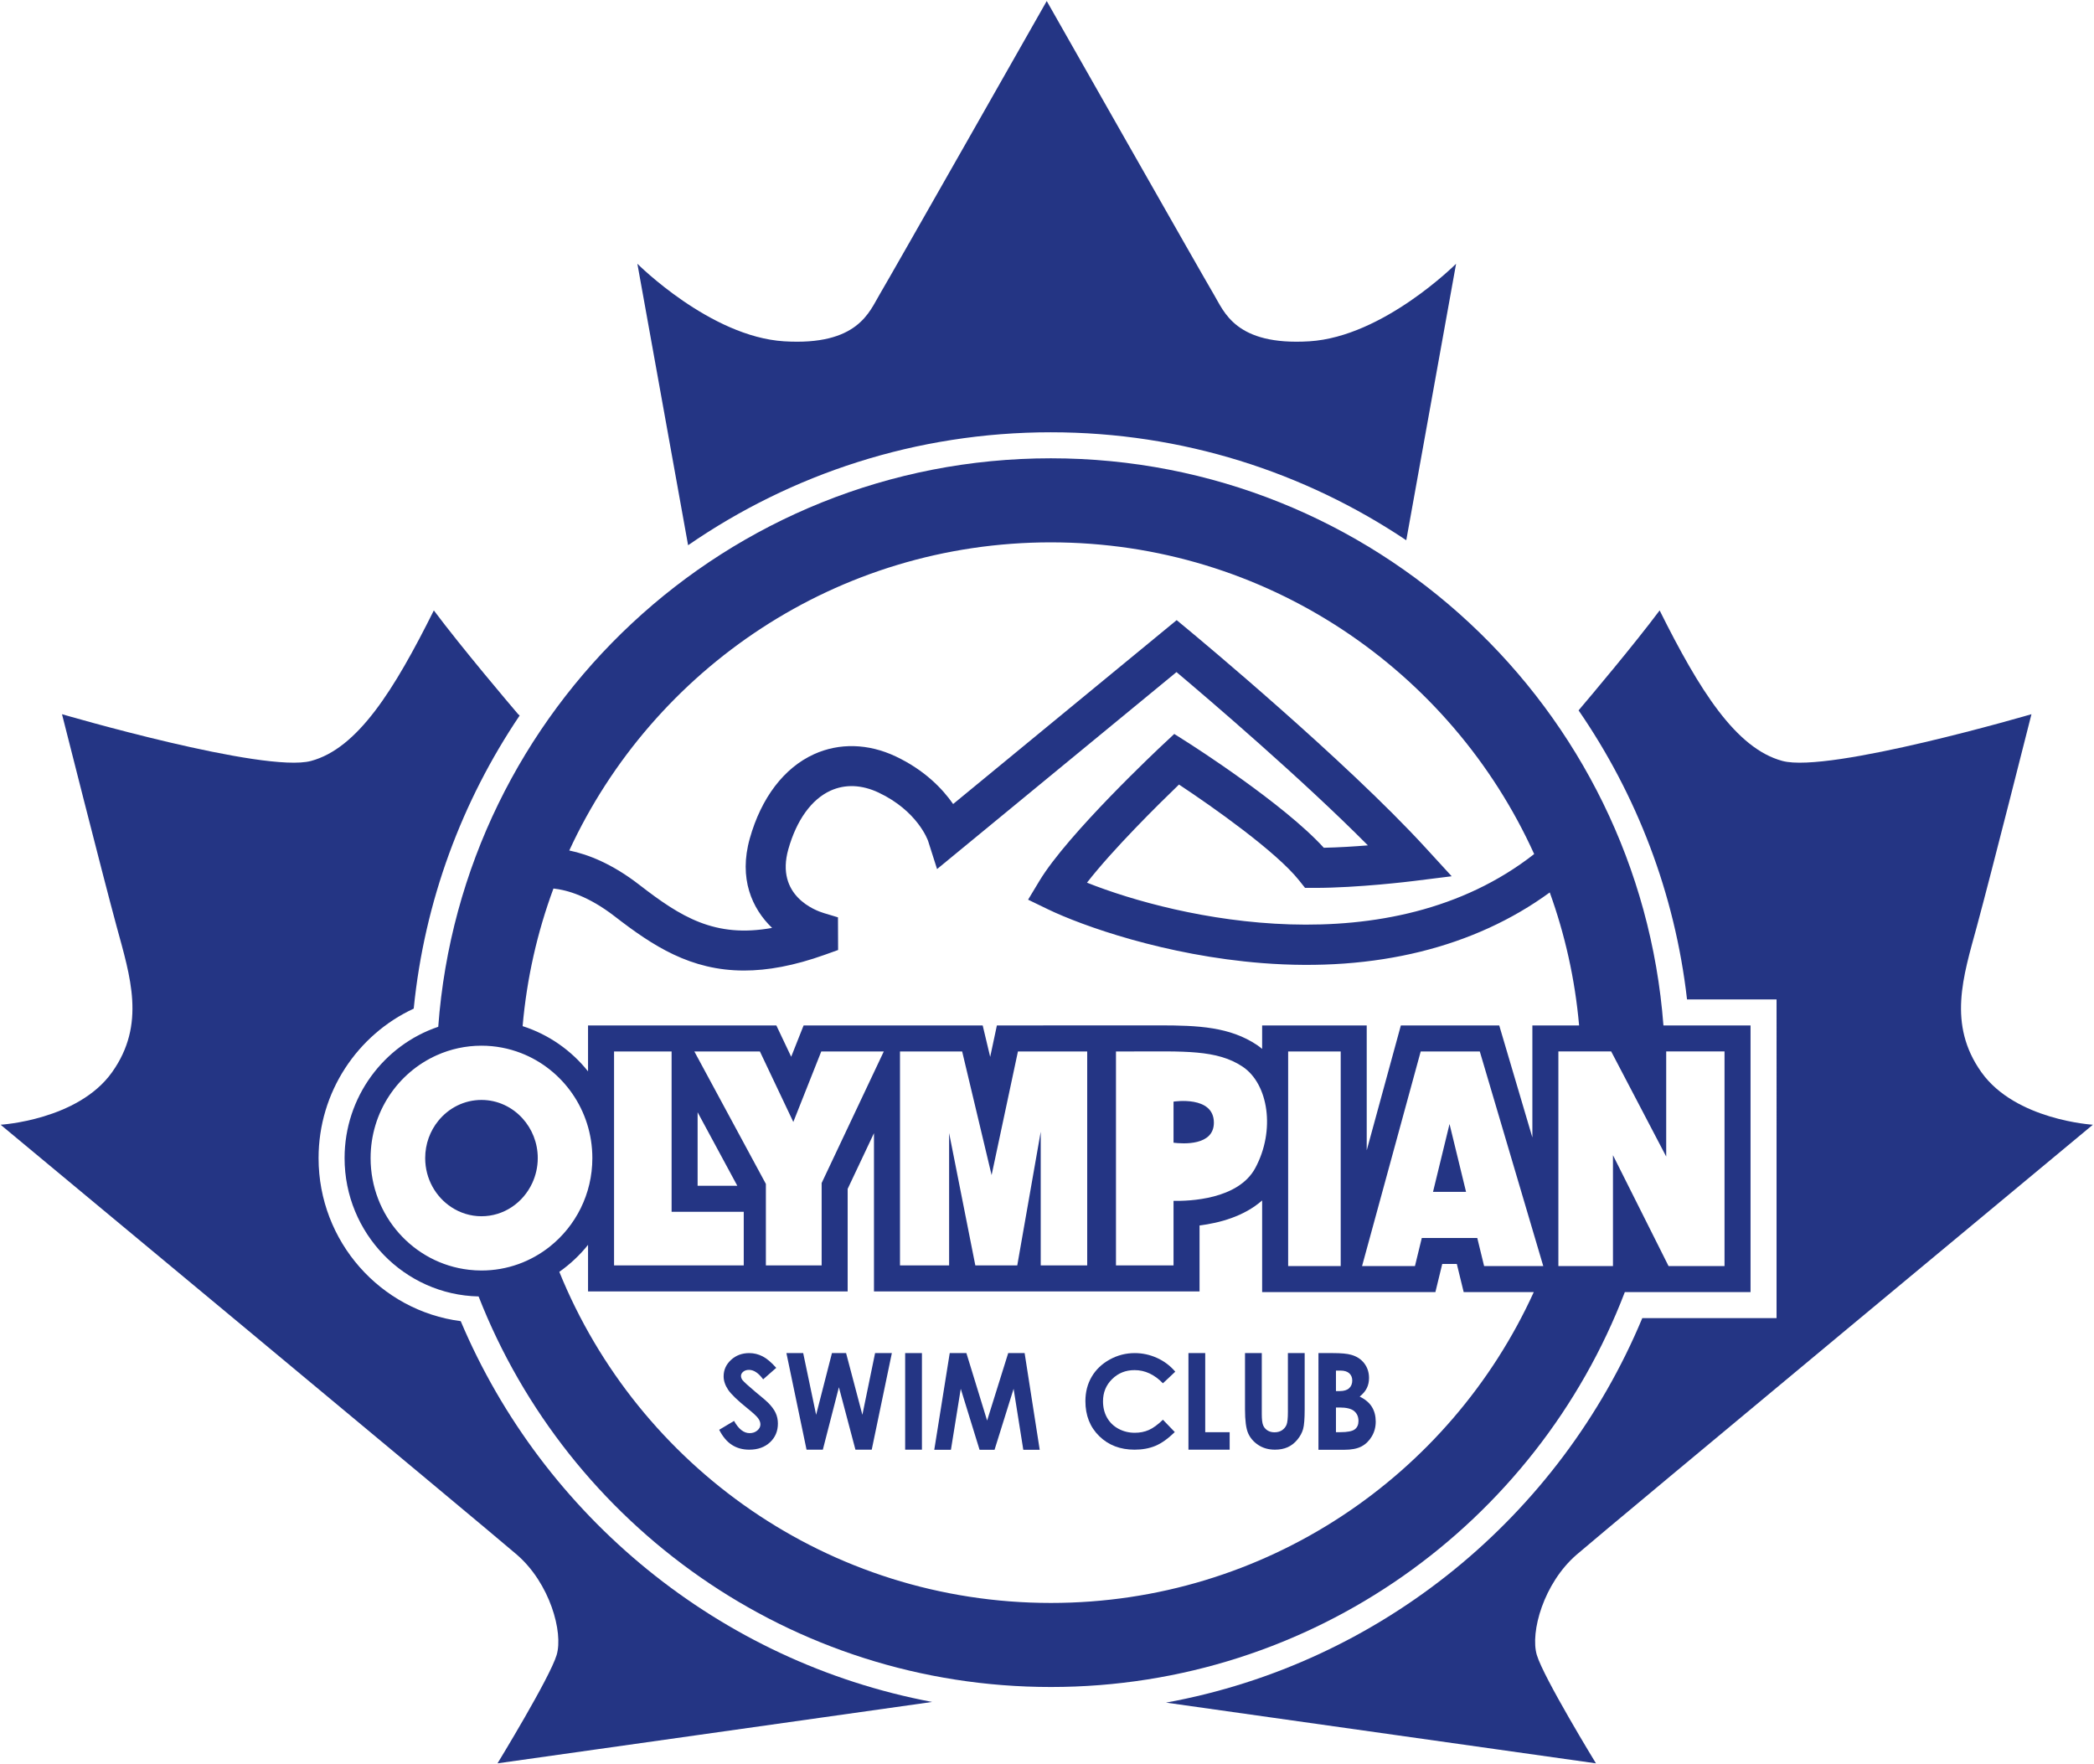 <?xml version="1.0" encoding="UTF-8" standalone="no"?>
<svg
   xmlns:dc="http://purl.org/dc/elements/1.1/"
   xmlns:cc="http://creativecommons.org/ns#"
   xmlns:rdf="http://www.w3.org/1999/02/22-rdf-syntax-ns#"
   xmlns:svg="http://www.w3.org/2000/svg"
   xmlns="http://www.w3.org/2000/svg"
   viewBox="0 0 672.387 566.4"
   height="566.4"
   width="672.387"
   xml:space="preserve"
   id="svg2"
   version="1.1"><defs
     id="defs6" /><g
     transform="matrix(1.333,0,0,-1.333,0,566.4)"
     id="g10"><g
       transform="scale(0.1)"
       id="g12"><path
         id="path14"
         style="fill:#243584;fill-opacity:1;fill-rule:nonzero;stroke:none"
         d="m 3797.88,504.133 c 79.43,68.68 1243.56,1035.627 1243.56,1035.627 0,0 -186.25,10.99 -268.43,126.35 -82.17,115.38 -43.82,230.75 -10.95,351.62 32.86,120.86 131.47,510.94 131.47,510.94 0,0 -487.56,-142.84 -599.86,-112.62 -112.32,30.21 -199.96,170.3 -295.84,362.6 -61.61,-82.38 -163.08,-202.81 -195.26,-240.76 139.5,-202.59 231.94,-439.96 261.26,-696.27 h 215.65 V 1073.94 H 3956.07 C 3757.95,598.332 3328.37,242.461 2808.79,147.719 L 3844.44,1.441 c 0,0 -125.99,206.032 -142.43,260.965 -16.44,54.934 16.44,173.047 95.87,241.727" /><path
         id="path16"
         style="fill:#243584;fill-opacity:1;fill-rule:nonzero;stroke:none"
         d="m 2531.45,3207.75 c 316.5,0 610.97,-95.9 856.06,-260.06 l 120.01,666.04 c 0,0 -175.29,-175.8 -353.34,-186.8 -178.04,-10.98 -205.43,71.43 -230.09,112.63 -24.64,41.21 -402.64,706.99 -402.64,706.99 h -0.01 c 0,0 -378,-665.78 -402.65,-706.99 -24.66,-41.2 -52.06,-123.61 -230.09,-112.63 -178.05,11 -353.35,186.8 -353.35,186.8 l 122.19,-678.04 c 248.57,171.52 549.71,272.06 873.91,272.06" /><path
         id="path18"
         style="fill:#243584;fill-opacity:1;fill-rule:nonzero;stroke:none"
         d="m 1109.81,1066.61 c -192.837,24.88 -342.415,191.46 -342.415,392.77 0,159.65 94.093,297.43 229.203,360.08 25.882,259.52 116.452,500.27 255.172,705.98 l -3.97,3.64 c -19.07,22.39 -135.03,159.02 -202.75,249.57 -95.878,-192.29 -183.523,-332.39 -295.835,-362.6 -112.309,-30.22 -599.875,112.62 -599.875,112.62 0,0 98.617,-390.08 131.48,-510.95 32.868,-120.86 71.219,-236.24 -10.961,-351.6 C 187.691,1550.75 1.441,1539.76 1.441,1539.76 1.441,1539.76 1165.57,572.813 1245,504.133 1324.43,435.449 1357.31,317.34 1340.87,262.406 1324.43,207.473 1198.44,1.449 1198.44,1.449 L 2245.37,149.32 c -513.02,96.602 -937.22,448.008 -1135.56,917.29" /><path
         id="path20"
         style="fill:#243584;fill-opacity:1;fill-rule:nonzero;stroke:none"
         d="m 2531.45,387.801 c -535.79,0 -994.44,329.89 -1184.15,797.589 26.01,18.27 49.36,40.15 69.21,65.03 v -112.2 h 365.72 72.02 187.65 v 247.03 l 63.38,134.18 v -381.21 h 784.26 v 158.88 c 47.42,5.94 106.8,21.51 150.78,60.24 V 1136.6 h 158.6 93.33 165.41 l 16.49,67.74 h 35.16 l 16.5,-67.74 h 168.84 C 3493.6,694.902 3048.39,387.801 2531.45,387.801 Z M 1129.39,1190.41 c -133.175,15.32 -236.667,129.88 -236.667,268.97 0,110.73 65.586,205.85 159.477,247.82 32.93,14.73 69.32,22.96 107.62,22.96 33.52,0 65.58,-6.32 95.14,-17.75 100.51,-38.89 171.94,-137.46 171.94,-253.03 0,-86.56 -40.11,-163.58 -102.48,-213.15 -45.37,-36.05 -102.49,-57.62 -164.6,-57.62 -10.3,0 -20.45,0.66 -30.43,1.8 z m 551.07,202.25 v 177.14 l 95.65,-177.14 z m 111.13,-62.67 v -129.11 h -312.41 v 515.4 h 138.62 v -386.29 z m -118.99,386.29 h 157.89 l 80.51,-169.85 67.34,169.85 h 150.61 L 1979.23,1399.3 V 1200.88 H 1844.9 v 196.28 z m 777.85,-515.4 h -101 l -63.16,318.89 v -318.89 h -118.34 v 515.4 h 149.75 l 70.94,-297.8 63.45,297.8 h 166.84 v -515.4 h -111.95 v 322.09 z m 573.27,234.42 c -41.07,-75.98 -159.53,-79.67 -196.84,-78.87 v -155.55 h -138.64 v 515.4 h 38.17 c 124.97,0 205,4.9 267.09,-36.76 62.08,-41.64 79.23,-153.55 30.22,-244.22 z m 205.87,-236.04 h -126.61 v 517.02 h 126.61 z m 487.95,0 h -142.49 l -16.5,67.75 h -133.63 l -16.5,-67.75 h -127.41 l 141.29,517.03 h 142.33 z m -2384.35,909.52 c 33.1,-3.54 84.51,-18.3 147.62,-67.13 92.01,-71.2 182.63,-130.43 311.52,-130.43 56.42,0 120.18,11.35 194.6,38 l 31.94,11.45 -0.31,78.67 -34.26,10.34 c -19.8,5.98 -116.9,41.48 -85.34,153.61 19.77,70.19 55.86,120.34 101.64,141.2 35.29,16.07 75.33,14.48 115.79,-4.62 93.52,-44.17 118.41,-114.01 119.26,-116.46 l 21.61,-67.8 576.78,474.5 c 80.17,-67.6 301.62,-256.88 461.03,-417.4 -33,-2.67 -70.55,-5.03 -106.19,-5.77 -97.03,106.59 -318.79,247.87 -328.72,254.17 l -31.51,19.99 -27.24,-25.48 c -9.33,-8.72 -229.04,-214.77 -297.59,-328.46 l -27.28,-45.27 47.57,-23.02 c 81.89,-39.62 282.94,-111.55 516.97,-129.8 272.32,-21.23 510.22,37.57 692.06,170.27 36.65,-101.45 60.85,-208.86 70.7,-320.38 h -112.57 v -269.88 l -79.82,269.88 h -236.98 l -82.22,-300.85 v 300.84 h -251.93 v -56.48 c -3.88,3.14 -7.75,6.3 -11.91,9.09 -65.67,44.06 -142.16,47.56 -235.34,47.56 l -391.7,-0.17 -16.14,-75.75 -18.05,75.75 h -431.41 l -29.89,-75.4 -35.75,75.4 h -453.62 v -110.59 c -40.34,50.55 -94.97,88.91 -157.59,108.94 10.06,115.58 35.5,226.76 74.27,331.48 z m 1198.26,833.85 c 517.76,0 963.56,-308.05 1164.16,-750.85 -349,-273.26 -859.81,-155.45 -1077.23,-68.91 63,80.89 171.27,187.81 221.65,236.37 82.82,-54.79 234.2,-161.74 289.21,-230.78 l 14.47,-18.16 h 23.23 c 104.64,0 231.99,15.77 237.36,16.44 l 92.61,11.57 -63.05,68.82 c -192.82,210.5 -553.52,510.09 -568.77,522.74 l -30.63,25.41 -538.48,-442.98 c -25.21,36.19 -68.23,81.6 -138.42,114.74 -65.95,31.14 -135.9,32.98 -196.93,5.18 -72.03,-32.83 -126.88,-104.84 -154.46,-202.81 -27.15,-96.45 5.07,-168.74 53.69,-215.52 -138.35,-25 -220.06,26.63 -320.04,104 -64.93,50.25 -122.74,73.06 -168.53,82.47 202.45,438.18 645.76,742.27 1160.16,742.27 z M 4013.66,1716.29 h 140.49 v -517.03 h -134.8 l -52.52,104.75 -81.41,162.34 v -267.09 h -131.49 v 94.51 422.52 h 53.87 73.34 l 119.55,-228.43 12.97,-24.77 z m -99.67,-579.69 h 302.83 v 642.36 H 4007 c -58.08,764.16 -696.52,1366.13 -1475.55,1366.13 -780.15,0 -1419.26,-603.7 -1475.78,-1369.4 -130.932,-44.21 -225.615,-169.24 -225.615,-316.31 0,-181.5 144.191,-329.49 322.825,-333.25 215.52,-550.716 751.48,-940.786 1378.57,-940.786 631.03,0 1169.74,395.035 1382.54,951.256" /><path
         id="path22"
         style="fill:#243584;fill-opacity:1;fill-rule:nonzero;stroke:none"
         d="m 2826.88,1595.39 v -98.95 c 22.73,-2.81 97.19,-7.75 97.19,48.31 0,66.16 -97.19,50.64 -97.19,50.64" /><path
         id="path24"
         style="fill:#243584;fill-opacity:1;fill-rule:nonzero;stroke:none"
         d="m 3451.96,1378.1 h 79.55 l -39.78,163.39 z" /><path
         id="path26"
         style="fill:#243584;fill-opacity:1;fill-rule:nonzero;stroke:none"
         d="m 1281.93,1398.83 c 8.54,18.35 13.47,38.83 13.47,60.55 0,36.95 -13.95,70.46 -36.57,95.49 -24.74,27.37 -59.9,44.59 -99.02,44.59 -41.65,0 -78.88,-19.45 -103.75,-49.99 -19.85,-24.36 -31.83,-55.76 -31.83,-90.09 0,-49.74 25.18,-93.33 63.02,-118.18 20.99,-13.79 45.85,-21.89 72.56,-21.89 53.85,0 100.24,32.52 122.12,79.52" /><path
         id="path28"
         style="fill:#243584;fill-opacity:1;fill-rule:nonzero;stroke:none"
         d="m 1849.91,870.457 c -3.27,3.461 -13.18,11.926 -29.72,25.402 -17.33,14.618 -27.82,24.153 -31.47,28.579 -2.51,3.265 -3.75,6.726 -3.75,10.39 0,3.656 1.77,6.961 5.33,9.949 3.57,2.989 8.23,4.485 14.01,4.485 11.54,0 22.89,-7.606 34.06,-22.801 l 31.46,27.707 c -11.74,13.277 -22.72,22.512 -32.91,27.707 -10.2,5.199 -20.88,7.793 -32.03,7.793 -17.52,0 -32.19,-5.488 -44.02,-16.457 -11.84,-10.965 -17.76,-24.152 -17.76,-39.539 0,-10.586 3.57,-21.266 10.68,-32.047 7.12,-10.777 22.9,-25.973 47.34,-45.602 12.7,-10.207 20.98,-17.855 24.82,-22.945 3.85,-5.098 5.78,-10.16 5.78,-15.152 0,-5.582 -2.51,-10.492 -7.52,-14.723 -5,-4.234 -11.15,-6.355 -18.46,-6.355 -14.05,0 -26.55,9.824 -37.53,29.445 l -35.79,-21.355 c 8.47,-16.555 18.66,-28.68 30.6,-36.364 11.93,-7.703 25.87,-11.562 41.86,-11.562 20.58,0 37.23,5.929 49.93,17.761 12.69,11.836 19.05,26.887 19.05,45.176 0,9.235 -1.83,17.785 -5.49,25.684 -3.65,7.887 -9.81,16.168 -18.47,24.824" /><path
         id="path30"
         style="fill:#243584;fill-opacity:1;fill-rule:nonzero;stroke:none"
         d="m 2077.36,841.016 -39.26,148.652 h -34.05 l -38.11,-148.652 -31.17,148.652 h -40.4 l 48.48,-232.652 h 39.26 l 38.68,150.386 39.83,-150.386 h 39.25 l 48.49,232.652 h -40.4 l -30.6,-148.652" /><path
         id="path32"
         style="fill:#243584;fill-opacity:1;fill-rule:nonzero;stroke:none"
         d="m 2180.4,757.02 h 40.4 v 232.652 h -40.4 V 757.02" /><path
         id="path34"
         style="fill:#243584;fill-opacity:1;fill-rule:nonzero;stroke:none"
         d="m 2428.63,989.668 -50.81,-162.508 -49.91,162.508 h -40.13 l -37.24,-232.934 h 40.12 l 23.68,146.918 45.31,-146.918 h 36.08 l 45.9,146.918 23.37,-146.918 h 39.54 l -36.36,232.934 h -39.55" /><path
         id="path36"
         style="fill:#243584;fill-opacity:1;fill-rule:nonzero;stroke:none"
         d="m 2732.92,948.676 c 25.2,0 48,-10.586 68.41,-31.746 l 29.74,27.996 c -12.34,14.433 -27.05,25.5 -44.17,33.191 -17.13,7.703 -34.93,11.551 -53.4,11.551 -21.56,0 -41.71,-5.195 -60.48,-15.59 -18.75,-10.39 -33.18,-24.195 -43.29,-41.414 -10.1,-17.23 -15.15,-36.809 -15.15,-58.742 0,-34.449 11.12,-62.543 33.34,-84.281 22.22,-21.75 50.56,-32.625 85,-32.625 18.86,0 35.64,3.086 50.38,9.234 14.71,6.172 30.25,17.219 46.61,33.195 l -28.58,29.731 c -12.32,-11.934 -23.58,-20.149 -33.77,-24.668 -10.21,-4.531 -21.56,-6.789 -34.06,-6.789 -14.24,0 -27.32,3.222 -39.26,9.672 -11.93,6.449 -21.11,15.386 -27.56,26.839 -6.45,11.442 -9.67,24.583 -9.67,39.403 0,21.16 7.31,38.969 21.93,53.398 14.63,14.434 32.62,21.645 53.98,21.645" /><path
         id="path38"
         style="fill:#243584;fill-opacity:1;fill-rule:nonzero;stroke:none"
         d="m 2903.22,989.668 h -40.41 V 757.016 h 99.28 v 42.14 h -58.87 v 190.512" /><path
         id="path40"
         style="fill:#243584;fill-opacity:1;fill-rule:nonzero;stroke:none"
         d="m 3102.38,848.227 c 0,-15.204 -1.05,-25.5 -3.17,-30.879 -2.12,-5.399 -5.68,-9.813 -10.68,-13.274 -5.01,-3.461 -11.17,-5.199 -18.48,-5.199 -6.53,0 -12.22,1.535 -17.02,4.609 -4.81,3.086 -8.28,7.27 -10.39,12.563 -2.12,5.293 -3.18,14.191 -3.18,26.707 v 146.914 h -40.41 V 854.582 c 0,-27.129 2.5,-46.422 7.51,-57.875 4.99,-11.441 13.18,-20.93 24.53,-28.43 11.36,-7.5 24.73,-11.261 40.12,-11.261 11.55,0 21.74,1.976 30.59,5.922 8.85,3.941 16.65,10.003 23.38,18.179 6.74,8.188 11.36,16.738 13.87,25.696 2.49,8.945 3.74,24.863 3.74,47.769 v 135.086 h -40.41 V 848.227" /><path
         id="path42"
         style="fill:#243584;fill-opacity:1;fill-rule:nonzero;stroke:none"
         d="m 3263.45,805.945 c -5.97,-4.531 -17.6,-6.785 -34.93,-6.785 h -10.38 v 59.465 h 8.65 c 16.55,0 28.29,-2.895 35.23,-8.668 6.91,-5.766 10.38,-13.746 10.38,-23.949 0,-8.86 -2.99,-15.539 -8.95,-20.063 z m -45.31,141.586 h 10.96 c 9.25,0 16.26,-2.168 21.08,-6.496 4.8,-4.332 7.21,-10.152 7.21,-17.469 0,-7.703 -2.51,-13.855 -7.5,-18.472 -5.02,-4.617 -12.52,-6.934 -22.51,-6.934 h -9.24 z m 57.15,-62.644 c 8.07,6.535 13.84,13.418 17.3,20.64 3.48,7.211 5.21,15.25 5.21,24.102 0,13.66 -3.85,25.5 -11.55,35.508 -7.7,9.996 -18.28,16.832 -31.75,20.496 -9.24,2.68 -23.86,4.039 -43.87,4.039 h -34.64 V 756.738 h 61.77 c 17.7,0 31.65,2.692 41.86,8.071 10.19,5.398 18.47,13.429 24.81,24.101 6.36,10.684 9.53,22.559 9.53,35.653 0,13.66 -3.08,25.492 -9.24,35.496 -6.15,10.007 -15.97,18.289 -29.43,24.828" /></g></g></svg>